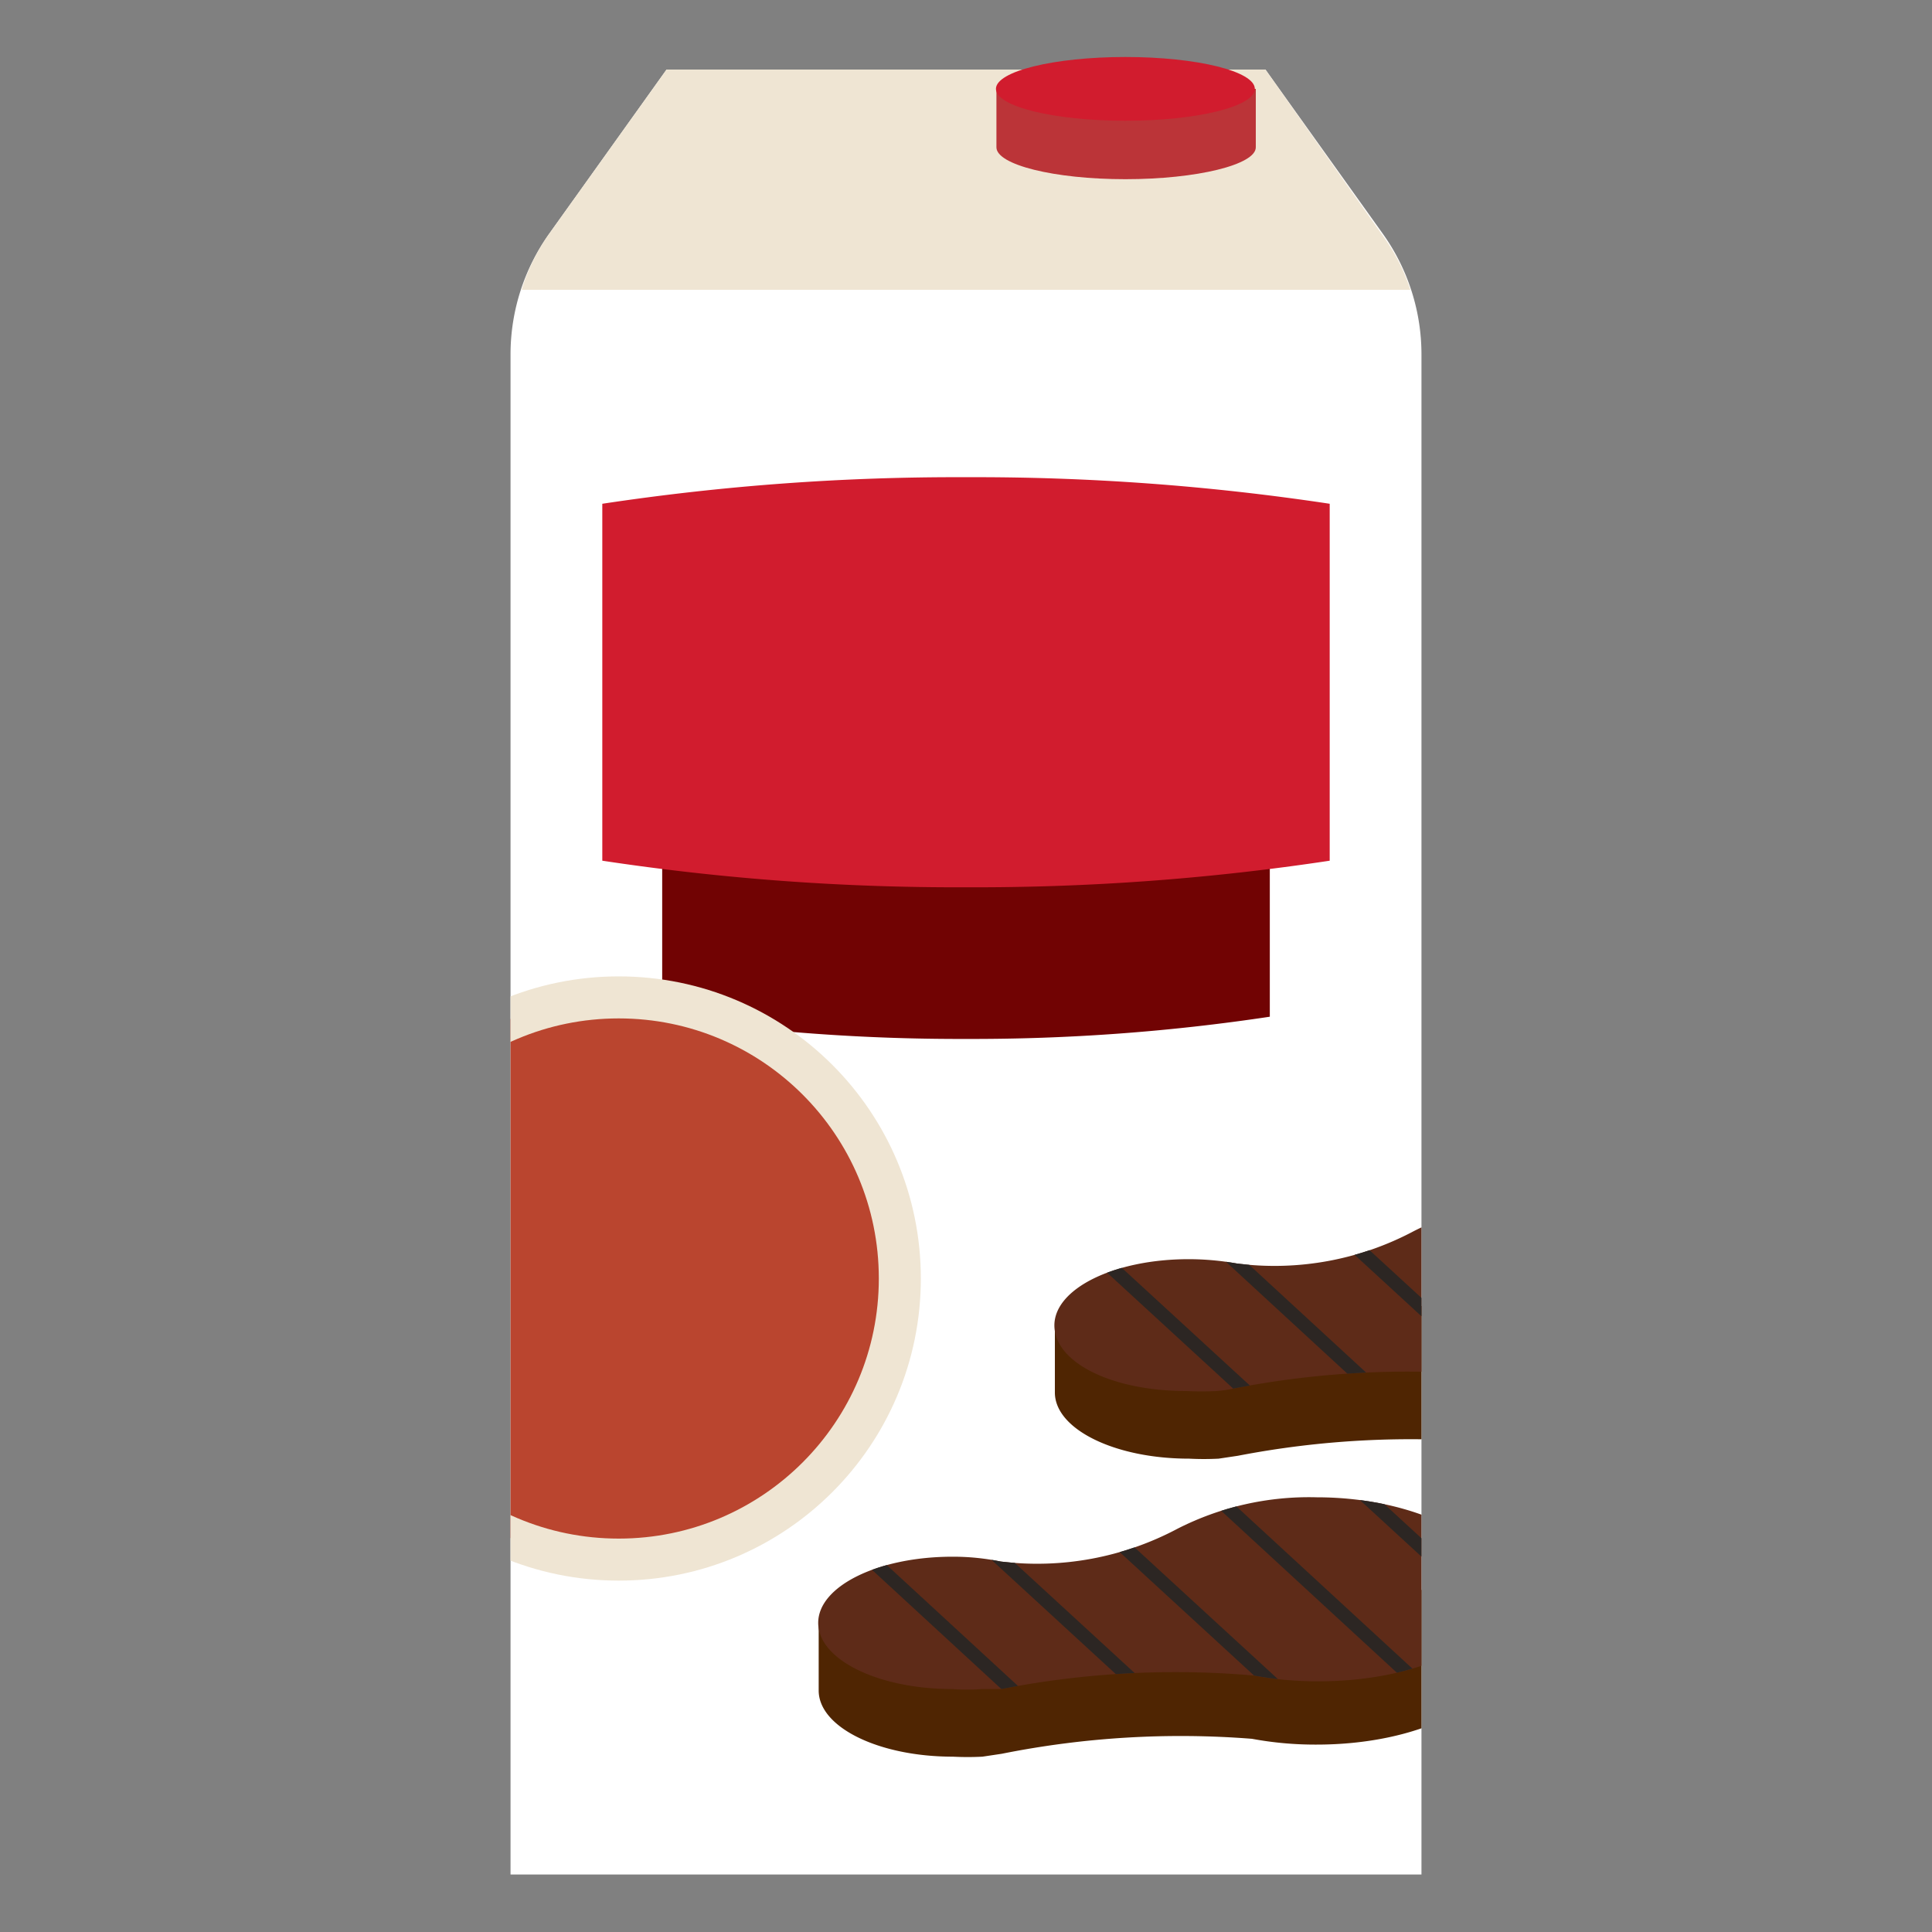 <svg xmlns="http://www.w3.org/2000/svg" xmlns:xlink="http://www.w3.org/1999/xlink" width="40" height="40" viewBox="0 0 40 40"><rect x="0" y="0" width="40" height="40" fill="#808080" stroke="none"/><defs><clipPath id="a"><path d="M26.2,1.44H13.8l-2.43,3.4a4.3,4.3,0,0,0-.8,2.5V38.81H29.43V7.34a4.3,4.3,0,0,0-.8-2.5Z" fill="none"/></clipPath><clipPath id="b"><path d="M27.26,31a6,6,0,0,0-2.88.65,6.19,6.19,0,0,1-3.66.68,4.9,4.9,0,0,0-1-.1c-1.54,0-2.78.61-2.78,1.37s1.24,1.37,2.78,1.37a4,4,0,0,0,.61,0h0l.4,0a18.7,18.7,0,0,1,5.23-.28h0a7.18,7.18,0,0,0,1.34.12c2.09,0,3.79-.83,3.79-1.86S29.35,31,27.26,31Z" fill="none"/></clipPath><clipPath id="c"><path d="M32.15,24.84a6,6,0,0,0-2.88.65,6.14,6.14,0,0,1-3.66.67,5.67,5.67,0,0,0-1-.09c-1.54,0-2.78.61-2.78,1.37S23,28.8,24.57,28.8a5.93,5.93,0,0,0,.61,0h0a2.57,2.57,0,0,0,.4-.06,18.85,18.85,0,0,1,5.23-.27h0a7.18,7.18,0,0,0,1.34.12c2.09,0,3.79-.83,3.79-1.86S34.24,24.84,32.15,24.84Z" fill="none"/></clipPath></defs><path d="M26.2,1.44H13.8l-2.43,3.4a4.3,4.3,0,0,0-.8,2.5V38.81H29.43V7.34a4.3,4.3,0,0,0-.8-2.5Z" fill="#fff"/><path d="M29.2,6a4,4,0,0,0-.57-1.12L26.2,1.44H13.8l-2.43,3.4A4,4,0,0,0,10.8,6Z" fill="#efe5d3"/><path d="M20.63,3.05c0,.36,1.19.66,2.67.66S26,3.41,26,3.05V1.84H20.63Z" fill="#bb3438"/><ellipse cx="23.3" cy="1.84" rx="2.68" ry="0.66" fill="#d11c2e"/><g clip-path="url(#a)"><path d="M26.29,14.88A40.08,40.08,0,0,0,20,14.42a40.08,40.08,0,0,0-6.29.46v6.17a41.32,41.32,0,0,0,6.29.46,41.32,41.32,0,0,0,6.29-.46Z" fill="#710303"/><path d="M27.53,10.43A49.06,49.06,0,0,0,20,9.88a49.06,49.06,0,0,0-7.53.55v7.39a49.06,49.06,0,0,0,7.53.55,49.06,49.06,0,0,0,7.53-.55Z" fill="#d11c2e"/><circle cx="12.81" cy="26.47" r="5.82" fill="#ba452f" stroke="#efe5d3" stroke-miterlimit="10" stroke-width="0.87"/><path d="M31.05,34.23v-1.4l-1.1.06h0l-6,.31h0l-7,.37V35h0c0,.76,1.24,1.37,2.78,1.37a5.93,5.93,0,0,0,.61,0h0l.4-.06A18.85,18.85,0,0,1,25.92,36h0a7.18,7.18,0,0,0,1.34.12c2.09,0,3.79-.84,3.79-1.86Z" fill="#4f2502"/><path d="M27.26,31a6,6,0,0,0-2.88.65,6.19,6.19,0,0,1-3.66.68,4.9,4.9,0,0,0-1-.1c-1.54,0-2.78.61-2.78,1.37s1.24,1.37,2.78,1.37a4,4,0,0,0,.61,0h0l.4,0a18.7,18.7,0,0,1,5.23-.28h0a7.18,7.18,0,0,0,1.34.12c2.09,0,3.79-.83,3.79-1.86S29.35,31,27.26,31Z" fill="#5e2b18"/><g clip-path="url(#b)"><line x1="17.64" y1="31.93" x2="21.59" y2="35.57" fill="none" stroke="#2c2623" stroke-linecap="round" stroke-miterlimit="10" stroke-width="0.28"/><line x1="20" y1="31.62" x2="23.95" y2="35.25" fill="none" stroke="#2c2623" stroke-linecap="round" stroke-miterlimit="10" stroke-width="0.28"/><line x1="22.59" y1="31.4" x2="26.54" y2="35.03" fill="none" stroke="#2c2623" stroke-linecap="round" stroke-miterlimit="10" stroke-width="0.28"/><line x1="25.23" y1="31.04" x2="29.18" y2="34.68" fill="none" stroke="#2c2623" stroke-linecap="round" stroke-miterlimit="10" stroke-width="0.28"/><line x1="27.68" y1="30.43" x2="31.63" y2="34.06" fill="none" stroke="#2c2623" stroke-linecap="round" stroke-miterlimit="10" stroke-width="0.28"/></g><path d="M35.94,28.09V26.7l-1.1.06h0l-6,.31h0l-7,.37v1.39h0c0,.76,1.24,1.37,2.78,1.37a5.93,5.93,0,0,0,.61,0h0l.4-.06a18.85,18.85,0,0,1,5.23-.27h0a8.17,8.17,0,0,0,1.34.11c2.09,0,3.79-.83,3.79-1.86Z" fill="#4f2502"/><path d="M32.15,24.84a6,6,0,0,0-2.88.65,6.14,6.14,0,0,1-3.66.67,5.67,5.67,0,0,0-1-.09c-1.54,0-2.78.61-2.78,1.37S23,28.8,24.57,28.8a5.93,5.93,0,0,0,.61,0h0a2.57,2.57,0,0,0,.4-.06,18.85,18.85,0,0,1,5.23-.27h0a7.18,7.18,0,0,0,1.34.12c2.09,0,3.79-.83,3.79-1.86S34.24,24.84,32.15,24.84Z" fill="#5e2b18"/><g clip-path="url(#c)"><line x1="22.53" y1="25.8" x2="26.48" y2="29.43" fill="none" stroke="#2c2623" stroke-linecap="round" stroke-miterlimit="10" stroke-width="0.28"/><line x1="24.89" y1="25.48" x2="28.84" y2="29.12" fill="none" stroke="#2c2623" stroke-linecap="round" stroke-miterlimit="10" stroke-width="0.28"/><line x1="27.48" y1="25.27" x2="31.43" y2="28.9" fill="none" stroke="#2c2623" stroke-linecap="round" stroke-miterlimit="10" stroke-width="0.28"/><line x1="30.12" y1="24.91" x2="34.07" y2="28.54" fill="none" stroke="#2c2623" stroke-linecap="round" stroke-miterlimit="10" stroke-width="0.28"/><line x1="32.57" y1="24.3" x2="36.52" y2="27.93" fill="none" stroke="#2c2623" stroke-linecap="round" stroke-miterlimit="10" stroke-width="0.28"/></g></g></svg>